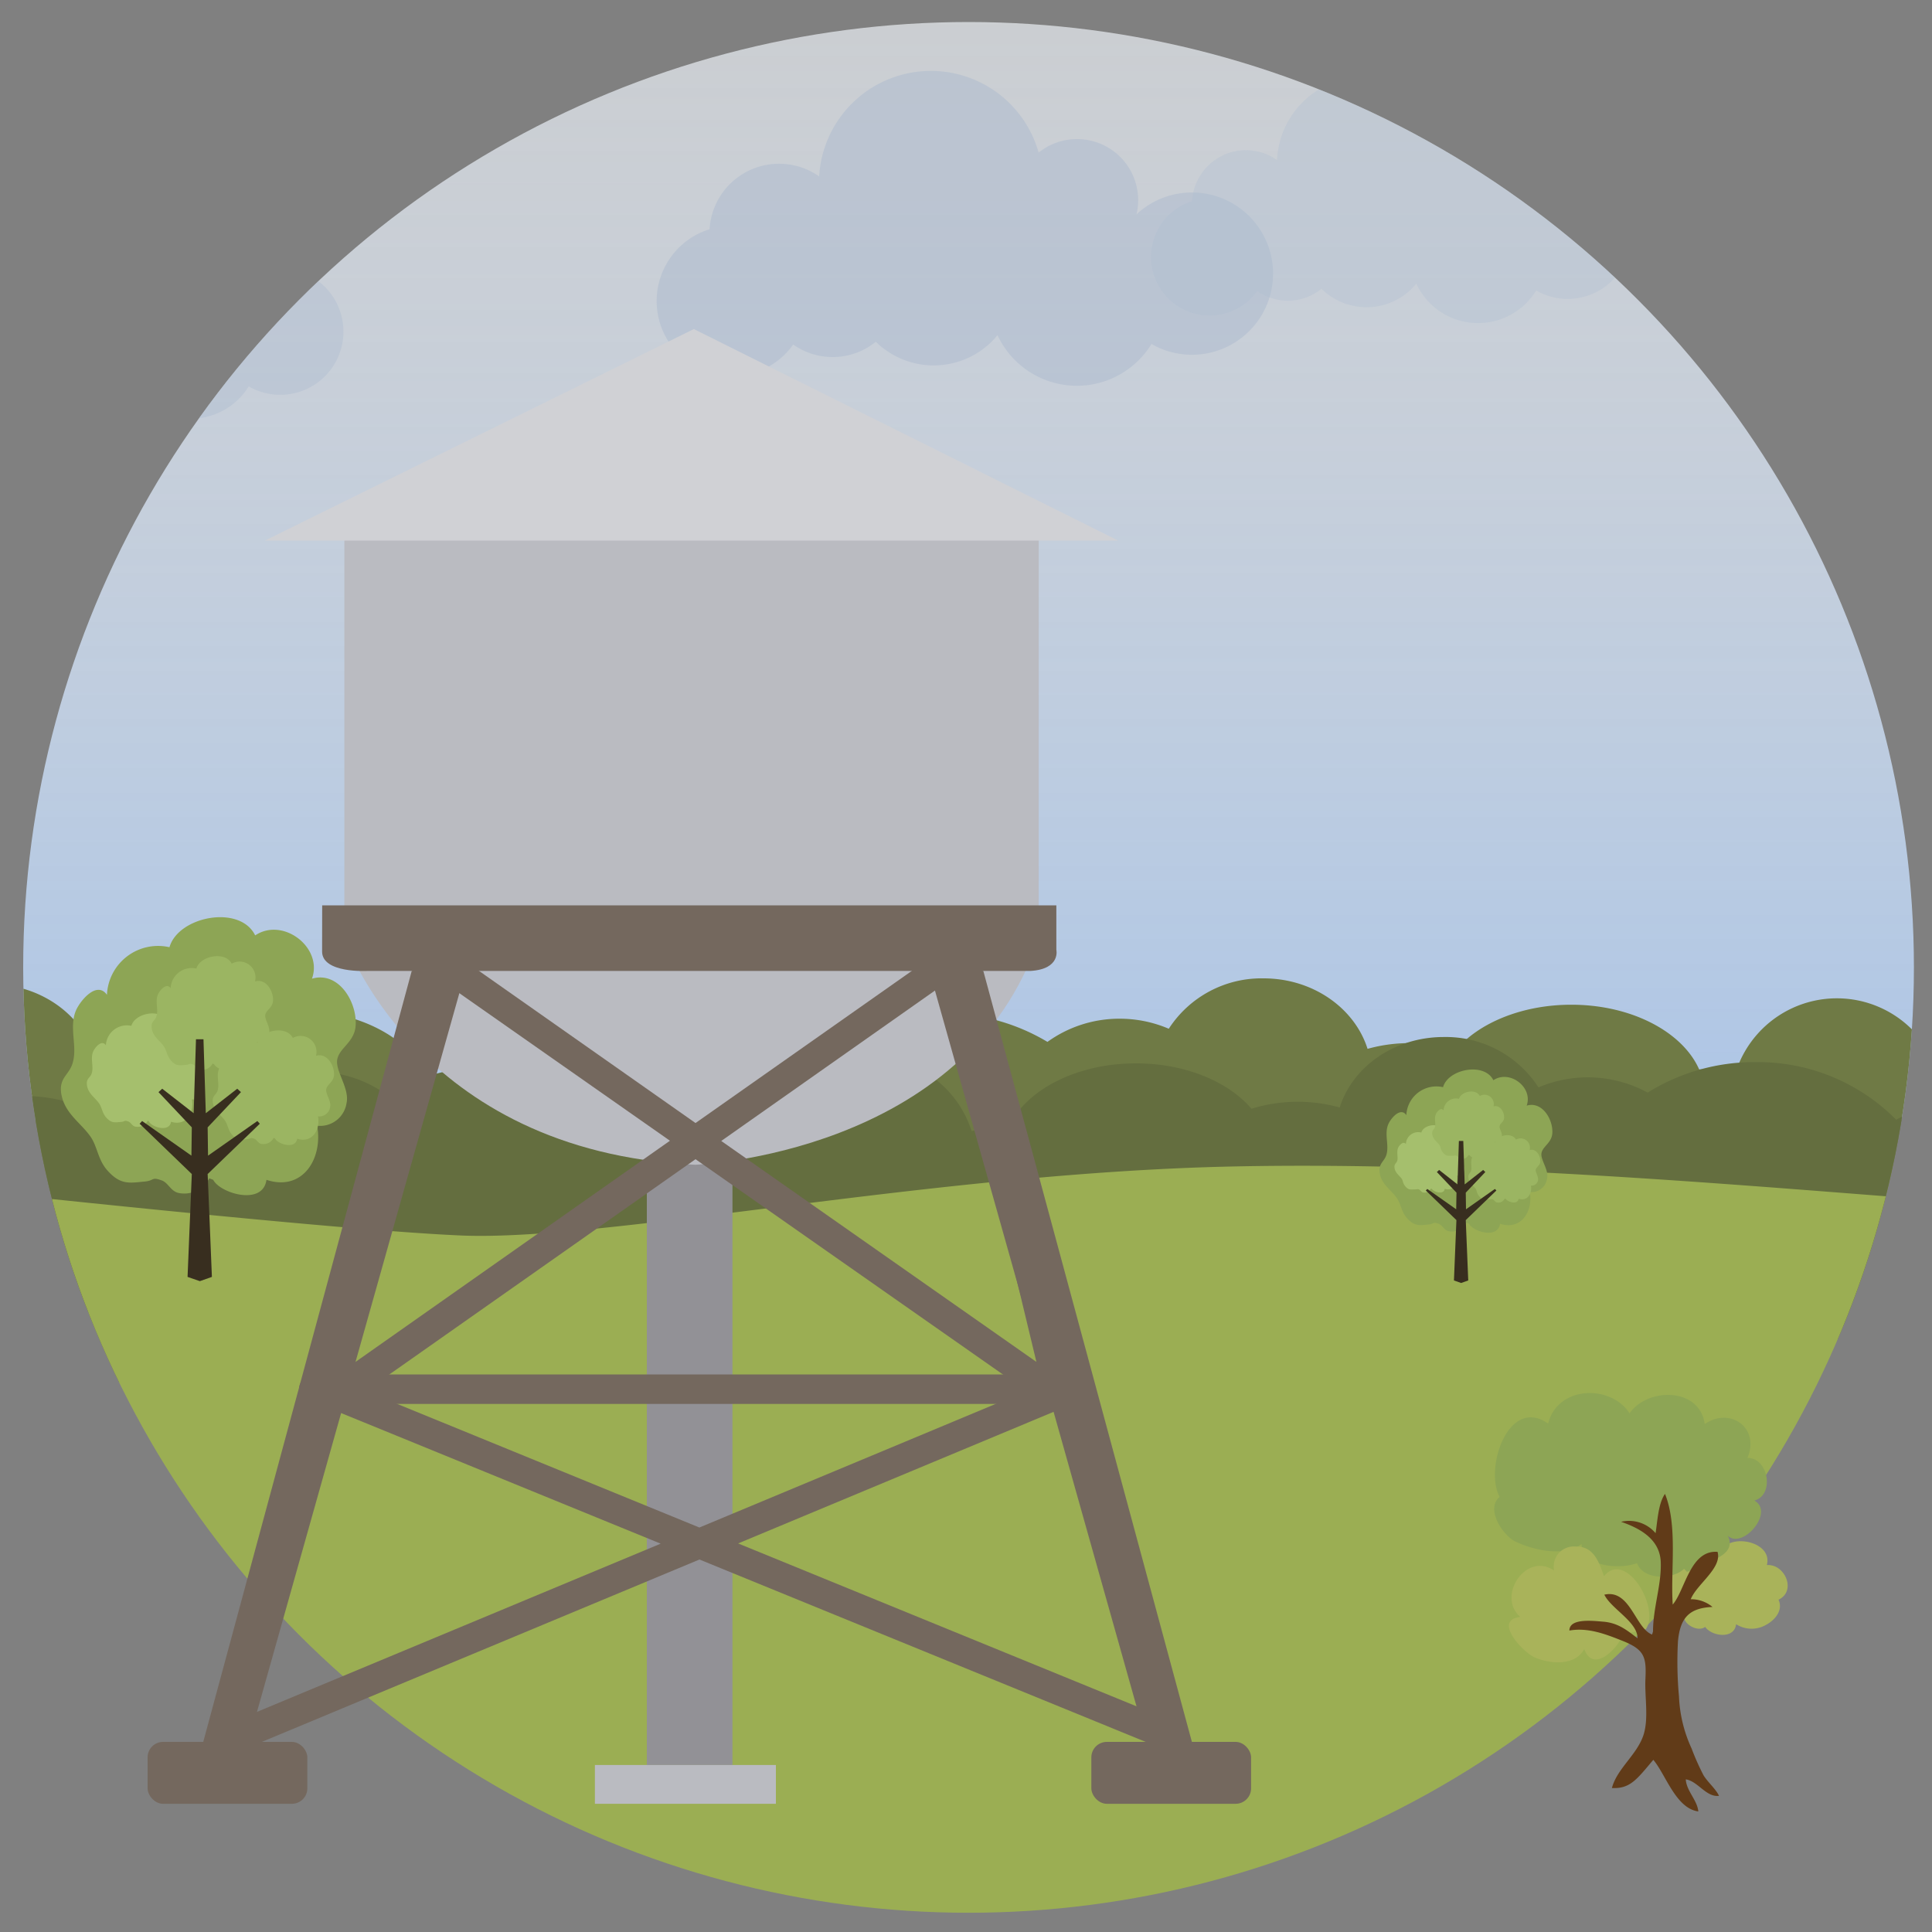 <svg id="Capa_1" data-name="Capa 1" xmlns="http://www.w3.org/2000/svg" xmlns:xlink="http://www.w3.org/1999/xlink" viewBox="0 0 250 250"><rect x="0" y="0" width="250" height="250" fill="#808080" stroke="none"/><defs><style>.cls-1{fill:none;}.cls-2{clip-path:url(#clip-path);}.cls-3{fill:#90a151;}.cls-10,.cls-13,.cls-14,.cls-15,.cls-16,.cls-3,.cls-7,.cls-8,.cls-9{fill-rule:evenodd;}.cls-4{fill:#a9b35a;}.cls-5{fill:#8da555;}.cls-6{fill:#613b18;}.cls-7{fill:url(#Degradado_sin_nombre_29);}.cls-8{fill:#6f7a45;}.cls-9{fill:#646e3f;}.cls-10{fill:#9bae53;}.cls-11{fill:#a5bf6d;}.cls-12{fill:#9bb562;}.cls-13{fill:#382e1f;}.cls-14,.cls-15,.cls-16{fill:#acbbcf;}.cls-14{opacity:0.5;}.cls-15{opacity:0.3;}.cls-16{opacity:0.4;}.cls-17{fill:#929196;}.cls-18{fill:#74685e;}.cls-19{fill:#babbc1;}.cls-20{fill:#d0d1d5;}</style><clipPath id="clip-path"><circle class="cls-1" cx="125.33" cy="125.18" r="122.33"/></clipPath><linearGradient id="Degradado_sin_nombre_29" x1="-2507.79" y1="125.2" x2="-2507.79" y2="-67.06" gradientTransform="translate(3598.58 17.37) scale(1.39 1.02)" gradientUnits="userSpaceOnUse"><stop offset="0" stop-color="#acc5e6"/><stop offset="0.09" stop-color="#b6cce9" stop-opacity="0.95"/><stop offset="0.48" stop-color="#dee8f5" stop-opacity="0.76"/><stop offset="0.8" stop-color="#f6f9fc" stop-opacity="0.64"/><stop offset="1" stop-color="#fff" stop-opacity="0.6"/></linearGradient></defs><title>img7</title><g class="cls-2"><path class="cls-3" d="M260.49,151.3c-6-.25-12-.53-18-.74-11.58-.47-22.94-1.41-34.52-1.81-16-.56-32-1.22-48-.65-8,.29-16,1.09-24.06,1.74-7,.57-14,1.5-21,2.25-10,1.08-20,1.45-30.05,2.14-9.62.66-19.6-.22-29.21-1.36-2.23-.26-4.45-.57-6.68-.83-11.34-1.32-22.78-1.31-34.1-2.33l-1.54-.13,1,6.71c13.3,1.24,26.63,2.18,40,2.52,9.65.25,19.24-.26,28.87-.3,8.78,0,18,.78,26.74-.07a97.24,97.24,0,0,0,10.94-2c17.19-3.7,34.92-4.7,52.54-4.58,8.52.06,18-.48,26.32,1,8.51,1.52,17.41,2,26.08,2.59q18.81,1.33,37.69,1.64.46-2.75,1.09-5.51C263.24,151.44,261.86,151.35,260.49,151.3Z"/><path class="cls-4" d="M89.51,166c-.58.21-1.94-.41-1.19-1-1-1.11-.32-4,1.39-3.87-.34-.8.66-1.45,1.34-1.57,1.15-.2,1.71.52,2.13,1.43,1.14-.61,3.45.1,3.06,1.66,1.42-.11,2.36,2,.92,2.72.39.85-.3,1.62-1,2a2.27,2.27,0,0,1-2.33-.07c-.13,1.2-1.93,1-2.45.21-.62.46-1.83-.29-1.64-.91Z"/><path class="cls-5" d="M89.7,163c-.87.86-3.2.91-3.7-.44-1.28.49-4.28.35-4.37-1.5-1.33,1-3.78.5-5.23-.21-.94-.47-2.36-2.54-1.21-3.5-1.21-2.25.69-8,3.82-5.77.74-3,4.91-3.13,6.41-.81,1.41-2.05,5.51-2.07,5.91.84,2-1.38,4.36.32,3.37,2.67,1.68,0,2.14,2.93.54,3.36,1.63.9-.92,3.87-2.09,2.77.78,1.49-1.54,2.17-2.59,2.17a4.74,4.74,0,0,1,.05.54,3,3,0,0,0-.67.13Z"/><path class="cls-4" d="M84.87,168.17c-.37,1.1-2.34,3.1-3,1.15-.71,1.36-2.72,1.18-3.91.65-.88-.39-3.32-2.93-1.12-3.18-1.89-1.62.46-5.16,2.66-3.66a1.58,1.58,0,0,1,1.68-1.89c1.42,0,1.83,1.16,2.25,2.34,1.67-2.11,4.45,2.46,3.29,4.17Z"/><path class="cls-6" d="M87.25,167.94c0-1.87.68-3.69.61-5.5s-1.62-2.64-3.12-3.16a2.74,2.74,0,0,1,2.71.89,8.21,8.21,0,0,1,.74-3.09c1,2.51.43,6,.6,8.71,1-1.14,1.37-4.31,3.53-4.15.37,1.28-1.63,2.54-2.11,3.73a2.63,2.63,0,0,1,1.71.61c-1.88.07-2.55.91-2.72,2.69a29.43,29.43,0,0,0,.08,4.36,10.76,10.76,0,0,0,1,4.1,19.34,19.34,0,0,0,.94,2.12c.35.56,1,1.06,1.21,1.61-1,.14-1.67-1.16-2.62-1.29,0,.91.91,1.64,1,2.52-1.77-.25-2.56-2.9-3.54-4.06-1.3,1.54-1.81,2.3-3.26,2.22.41-1.56,2-2.65,2.51-4.28.39-1.33.06-3,.13-4.36.09-1.74-.1-2.29-1.83-3a7.7,7.7,0,0,0-4.16-.8c0-1,1.91-.75,2.63-.7A4.89,4.89,0,0,1,86,168.43c0-1.31-2.07-2.32-2.62-3.44,2-.46,2.42,2.64,3.76,3.14Z"/><path class="cls-7" d="M-25-51c0,.42.07.83.11,1.25,3.48,42.08,5.43,84.08,4.35,126.28-.58,22.82-1,45.61-2.38,68.34h273.7c.32-4.31.65-8.6.79-12.79,1.43-42.55,4.85-85,7.64-127.51,1.22-18.5,2-37,2.91-55.56Z"/><path class="cls-8" d="M258.5,135.88a16.15,16.15,0,0,0-7.74,2.8,13.74,13.74,0,0,0-26.16.07,22.09,22.09,0,0,0-4-.37h-.73c-2.14-4.84-8.73-8.37-16.54-8.37-6.38,0-12,2.36-14.95,5.87a20.28,20.28,0,0,0-11.42-.16c-1.66-5.26-7.06-9.12-13.45-9.12a14.29,14.29,0,0,0-12.27,6.52,16.13,16.13,0,0,0-6.38-1.3,15.9,15.9,0,0,0-9.32,3A26.06,26.06,0,0,0,122,131.12a25.13,25.13,0,0,0-18.22,7.45,17,17,0,0,0-8.19-2A16.53,16.53,0,0,0,86,139.43a13.74,13.74,0,0,0-26.16.07,22.11,22.11,0,0,0-4-.37H55.1c-2.14-4.84-8.73-8.38-16.54-8.38-6.38,0-12,2.36-14.95,5.87a20.28,20.28,0,0,0-11.42-.16c-1.66-5.26-7.06-9.12-13.45-9.12a15,15,0,0,0-8.43,2.54q1.54,4,2.82,8.22l4.52,31C34,170.9,74.82,172.21,122,172.21c48.32,0,80.74-.51,130.3-.68C251.95,159.9,254.24,147.7,258.5,135.88Z"/><path class="cls-9" d="M256.17,143.08a18.11,18.11,0,0,0-2.62-.19,17,17,0,0,0-8.19,2,25.13,25.13,0,0,0-18.22-7.45,26,26,0,0,0-13.93,3.94,16.25,16.25,0,0,0-14.13-.67,14.29,14.29,0,0,0-12.27-6.52c-6.4,0-11.79,3.85-13.45,9.12a20.28,20.28,0,0,0-11.42.16c-3-3.51-8.56-5.87-14.95-5.87-7.81,0-14.4,3.53-16.54,8.38h-.73a22.1,22.1,0,0,0-4,.37,13.74,13.74,0,0,0-26.16-.07A16.53,16.53,0,0,0,90,143.4a17,17,0,0,0-8.19,2A25.13,25.13,0,0,0,63.55,138a26.06,26.06,0,0,0-13.49,3.67,15.9,15.9,0,0,0-9.32-3,16.13,16.13,0,0,0-6.38,1.3,14.29,14.29,0,0,0-12.27-6.52c-6.4,0-11.79,3.85-13.45,9.12a20.1,20.1,0,0,0-5.45-.74,20.06,20.06,0,0,0-6,.9,14.48,14.48,0,0,0-3.87-3.12l4.56,31.31q.15,3.61,0,7.14l.1.71c20.62.15,41,.28,65.52.28,77.12,0,137.21-3.5,188.79-6.69A92.5,92.5,0,0,1,256.17,143.08Z"/><path class="cls-10" d="M262.27,276.84c-3.58-13.42-5.55-79.45-6.13-93.2a117.1,117.1,0,0,1,2.32-27.75c-28-2-64.61-5.66-98.84-4.95-39.07.81-81.27,9.74-100,8.93-12.05-.52-40.88-3.39-69.28-6.45l3.59,28q.15,4.22,0,8.36l.45,3.53c.45,12.47-.94,76.51-4.16,87.93Z"/><path class="cls-5" d="M27.07,152.47a3.62,3.62,0,0,1-4,1.89c-1-.25-1.3-1.31-2.13-1.61-1.34-.49-.95,0-2.12.13-2.08.2-3.2.49-4.91-1.41-1.25-1.39-1.29-3.08-2.19-4.38-1.27-1.82-3.34-3-3.78-5.5-.37-2.11,1-2.47,1.45-4,.68-2.15-.51-4.63.45-6.86.52-1.2,2.67-3.87,4-2a6.62,6.62,0,0,1,8.09-6.16c1.14-4,9.12-5.56,11.09-1.53,3.61-2.41,8.79,1.57,7.35,5.6,3.44-1,5.86,3,5.65,6.08-.15,2.15-2.1,2.86-2.38,4.37s1.63,3.74,1.2,5.67a3.46,3.46,0,0,1-3.8,2.91c.77,4.23-1.86,8.55-6.56,7-.46,3.41-6,1.75-6.89,0Z"/><path class="cls-11" d="M19.13,145a1.49,1.49,0,0,1-1.65.78c-.39-.1-.54-.54-.88-.66-.55-.2-.39,0-.87.05-.86.08-1.32.2-2-.58-.51-.57-.53-1.27-.9-1.8-.52-.75-1.38-1.25-1.56-2.26s.4-1,.6-1.65c.28-.88-.21-1.91.19-2.82.21-.5,1.1-1.59,1.64-.81A2.73,2.73,0,0,1,17,132.74c.47-1.66,3.76-2.29,4.57-.63a2.06,2.06,0,0,1,3,2.31c1.42-.43,2.41,1.26,2.33,2.5-.06.89-.87,1.18-1,1.8s.67,1.54.5,2.34a1.43,1.43,0,0,1-1.57,1.2c.32,1.74-.76,3.52-2.7,2.89-.19,1.41-2.46.72-2.84,0Z"/><path class="cls-12" d="M27.51,137.62a1.49,1.49,0,0,1-1.65.78c-.39-.1-.54-.54-.88-.66-.55-.2-.39,0-.87.05-.86.08-1.32.2-2-.58-.51-.57-.53-1.27-.9-1.8-.52-.75-1.38-1.25-1.56-2.26s.4-1,.6-1.65c.28-.88-.21-1.91.19-2.82.21-.5,1.1-1.59,1.64-.81a2.73,2.73,0,0,1,3.33-2.54c.47-1.66,3.76-2.29,4.57-.63A2.06,2.06,0,0,1,33,127c1.42-.43,2.41,1.26,2.33,2.5-.06.89-.87,1.18-1,1.8s.67,1.54.5,2.34a1.43,1.43,0,0,1-1.57,1.2c.32,1.74-.76,3.52-2.7,2.89-.19,1.41-2.46.72-2.84,0Z"/><path class="cls-12" d="M35.42,147.23a1.49,1.49,0,0,1-1.65.78c-.39-.1-.54-.54-.88-.66-.55-.2-.39,0-.87.05-.86.08-1.32.2-2-.58-.51-.57-.53-1.27-.9-1.8-.52-.75-1.38-1.25-1.56-2.26s.4-1,.6-1.65c.28-.88-.21-1.91.19-2.82.21-.5,1.1-1.59,1.64-.81a2.73,2.73,0,0,1,3.33-2.54c.47-1.66,3.76-2.29,4.57-.63a2.06,2.06,0,0,1,3,2.31c1.42-.43,2.41,1.26,2.33,2.5-.06.89-.87,1.18-1,1.8s.67,1.54.5,2.34a1.43,1.43,0,0,1-1.57,1.2c.32,1.74-.76,3.52-2.7,2.89-.19,1.41-2.46.72-2.84,0Z"/><polygon id="_Trazado_" data-name="&lt;Trazado&gt;" class="cls-13" points="24.27 165.23 25.86 165.78 27.42 165.23 27.13 158.16 26.96 154.06 26.87 151.92 33.62 145.41 33.3 145.06 26.92 149.54 26.87 145.88 31.18 141.32 30.7 140.88 26.63 144.05 26.33 134.48 25.85 134.48 25.36 134.48 25.06 144.05 20.99 140.88 20.51 141.32 24.82 145.88 24.77 149.54 18.39 145.06 18.07 145.41 24.82 151.92 24.27 165.23"/><path class="cls-5" d="M189.78,158.2a2.13,2.13,0,0,1-2.36,1.11c-.56-.14-.77-.77-1.25-.95-.79-.29-.56,0-1.24.08-1.22.12-1.88.29-2.88-.83-.73-.82-.76-1.81-1.29-2.57-.74-1.07-2-1.78-2.22-3.23-.22-1.24.56-1.45.85-2.35.4-1.26-.3-2.72.26-4,.3-.71,1.57-2.27,2.33-1.16a3.89,3.89,0,0,1,4.75-3.62c.67-2.37,5.36-3.26,6.51-.9,2.12-1.41,5.16.92,4.31,3.29,2-.61,3.44,1.79,3.32,3.57-.09,1.26-1.23,1.68-1.4,2.56s1,2.2.71,3.33a2,2,0,0,1-2.23,1.71c.45,2.48-1.09,5-3.85,4.12-.27,2-3.51,1-4,0Z"/><path class="cls-11" d="M185.12,153.84a.88.88,0,0,1-1,.46c-.23-.06-.32-.32-.52-.39s-.23,0-.51,0c-.5,0-.77.12-1.19-.34s-.31-.75-.53-1.06-.81-.73-.91-1.33.23-.6.35-1-.12-1.12.11-1.66c.13-.29.65-.94,1-.48a1.6,1.6,0,0,1,2-1.49c.28-1,2.21-1.34,2.68-.37a1.21,1.21,0,0,1,1.78,1.35c.83-.25,1.42.74,1.37,1.47,0,.52-.51.69-.58,1.06s.39.91.29,1.37a.84.84,0,0,1-.92.7c.19,1-.45,2.07-1.59,1.7-.11.83-1.45.42-1.67,0Z"/><path class="cls-12" d="M190,149.48a.88.88,0,0,1-1,.46c-.23-.06-.32-.32-.52-.39s-.23,0-.51,0c-.5,0-.77.12-1.19-.34s-.31-.75-.53-1.06-.81-.73-.91-1.33.23-.6.35-1-.12-1.12.11-1.66c.13-.29.65-.94,1-.48a1.6,1.6,0,0,1,2-1.49c.28-1,2.21-1.34,2.68-.37a1.21,1.21,0,0,1,1.78,1.35c.83-.25,1.42.74,1.37,1.47,0,.52-.51.69-.58,1.06s.39.91.29,1.37a.84.84,0,0,1-.92.7c.19,1-.45,2.07-1.59,1.7-.11.83-1.45.42-1.67,0Z"/><path class="cls-12" d="M194.68,155.13a.88.88,0,0,1-1,.46c-.23-.06-.32-.32-.52-.39s-.23,0-.51,0c-.5,0-.77.12-1.19-.34s-.31-.75-.53-1.06-.81-.73-.91-1.33.23-.6.35-1-.12-1.12.11-1.66c.13-.29.65-.94,1-.48a1.6,1.6,0,0,1,2-1.49c.28-1,2.21-1.34,2.68-.37a1.21,1.21,0,0,1,1.78,1.35c.83-.25,1.42.74,1.37,1.47,0,.52-.51.69-.58,1.06s.39.91.29,1.37a.84.84,0,0,1-.92.7c.19,1-.45,2.07-1.59,1.7-.11.83-1.45.42-1.67,0Z"/><polygon id="_Trazado_2" data-name="&lt;Trazado&gt;" class="cls-13" points="188.14 165.69 189.07 166.02 189.99 165.69 189.82 161.54 189.72 159.14 189.67 157.88 193.63 154.05 193.44 153.85 189.7 156.48 189.67 154.33 192.2 151.66 191.92 151.39 189.53 153.26 189.35 147.64 189.07 147.64 188.78 147.64 188.6 153.26 186.22 151.39 185.93 151.66 188.47 154.33 188.43 156.48 184.69 153.85 184.5 154.05 188.46 157.88 188.14 165.69"/><path id="_Trazado_3" data-name="&lt;Trazado&gt;" class="cls-14" d="M100.82,21.19a9,9,0,0,0-9,8.47,9.73,9.73,0,1,0,10.82,14.92,8.85,8.85,0,0,0,10.69-.36,10.68,10.68,0,0,0,15.75-.85A11.32,11.32,0,0,0,149,44.51a10.5,10.5,0,1,0-1.94-16.77A7.9,7.9,0,0,0,139.4,18a7.83,7.83,0,0,0-5,1.75A14.48,14.48,0,0,0,106,22.83,9,9,0,0,0,100.82,21.19Z"/><path id="_Trazado_4" data-name="&lt;Trazado&gt;" class="cls-15" d="M161.25,19.43a7,7,0,0,0-7,6.6,7.57,7.57,0,1,0,8.43,11.62,6.89,6.89,0,0,0,8.32-.28,8.32,8.32,0,0,0,12.27-.66,8.81,8.81,0,0,0,15.51.88,8.18,8.18,0,1,0-1.51-13.06,6.16,6.16,0,0,0-6-7.62,6.1,6.1,0,0,0-3.86,1.37,11.28,11.28,0,0,0-22.16,2.44A7,7,0,0,0,161.25,19.43Z"/><path id="_Trazado_5" data-name="&lt;Trazado&gt;" class="cls-16" d="M-5.34,31.85a7,7,0,0,0-7,6.6,7.58,7.58,0,0,0-5.29,7.23,7.57,7.57,0,0,0,7.56,7.58,7.55,7.55,0,0,0,6.16-3.19,6.86,6.86,0,0,0,4,1.26,6.86,6.86,0,0,0,4.35-1.54,8.32,8.32,0,0,0,12.27-.66A8.81,8.81,0,0,0,32.18,50a8.18,8.18,0,1,0-1.51-13.06,6.16,6.16,0,0,0-6-7.62,6.1,6.1,0,0,0-3.86,1.37A11.28,11.28,0,0,0-1.3,33.13,7,7,0,0,0-5.34,31.85Z"/></g><rect class="cls-17" x="83.7" y="148.73" width="11.08" height="79.66"/><path class="cls-18" d="M139.22,181.67H40.61a1.91,1.91,0,0,1,0-3.82h98.61a1.91,1.91,0,0,1,0,3.82Z"/><rect class="cls-18" x="19.1" y="225.4" width="20.67" height="8.01" rx="2" ry="2"/><rect class="cls-18" x="141.22" y="225.4" width="20.67" height="8.01" rx="2" ry="2"/><path class="cls-19" d="M44.56,69.47v51.92S53.79,149,89.92,150.72c0,0,35.17-1.3,44.49-29.33V68Z"/><polygon class="cls-20" points="34.28 69.95 89.78 42.58 144.69 69.95 34.28 69.95"/><path class="cls-18" d="M41.69,117.15h95v5.74s.6,2.51-3.35,2.75H47.54s-5.86.33-5.86-2.51Z"/><polygon class="cls-18" points="53.28 125.63 26.04 226.36 31.89 226.36 60.69 124.08 53.28 125.63"/><polygon class="cls-18" points="127.24 125.63 154.49 226.36 148.63 226.36 119.83 124.08 127.24 125.63"/><path class="cls-18" d="M28.9,227.32a1.91,1.91,0,0,1-.74-3.68l57.33-23.89L43.61,182.63l-1.54,1.09a1.91,1.91,0,0,1-2.76-2.51L40.54,179a1.92,1.92,0,0,1,2.39-.83l.2.08,43.56-30.64-31.4-22a1.91,1.91,0,0,1,2.2-3.13L90,145.32l32.43-22.81a1.91,1.91,0,0,1,3,1.12l13,54.09a1.91,1.91,0,0,1,2.33,1.36l11.78,44.76a1.91,1.91,0,0,1-2.57,2.26L90.51,201.8,29.64,227.17A1.9,1.9,0,0,1,28.9,227.32Zm66.61-27.6,52.32,21.39-10.15-38.56a1.91,1.91,0,0,1-1,0ZM47.33,180,90.5,197.66,132.84,180,90,150Zm46-32.36,40.78,28.59-11.78-49Z"/><rect class="cls-19" x="76.98" y="228.39" width="23.42" height="5.02"/><path class="cls-4" d="M217.6,208c-1,.35-3.19-.67-1.95-1.62-1.56-1.83-.52-6.5,2.28-6.37-.55-1.32,1.08-2.39,2.2-2.58,1.9-.32,2.81.86,3.5,2.36,1.88-1,5.67.16,5,2.73,2.33-.18,3.88,3.36,1.51,4.48.64,1.39-.49,2.67-1.66,3.28a3.73,3.73,0,0,1-3.83-.11c-.22,2-3.18,1.57-4,.35-1,.76-3-.47-2.7-1.5Z"/><path class="cls-5" d="M217.92,203c-1.44,1.42-5.26,1.5-6.09-.73-2.1.81-7,.58-7.18-2.47-2.19,1.7-6.21.82-8.6-.35-1.55-.76-3.88-4.17-2-5.75-2-3.69,1.14-13.09,6.28-9.49,1.21-4.89,8.07-5.14,10.54-1.32,2.31-3.38,9.07-3.4,9.72,1.38,3.31-2.26,7.17.52,5.53,4.38,2.76,0,3.52,4.82.89,5.52,2.67,1.48-1.51,6.37-3.44,4.55,1.29,2.45-2.54,3.57-4.26,3.56a7.79,7.79,0,0,1,.09.89,5,5,0,0,0-1.11.22Z"/><path class="cls-4" d="M210,211.49c-.61,1.81-3.84,5.1-5,1.89-1.17,2.24-4.47,1.94-6.43,1.08-1.45-.64-5.46-4.81-1.84-5.23-3.11-2.66.75-8.49,4.37-6a2.6,2.6,0,0,1,2.77-3.11c2.34-.05,3,1.91,3.69,3.85,2.74-3.48,7.31,4,5.41,6.85Z"/><path class="cls-6" d="M213.9,211.11c0-3.08,1.12-6.07,1-9s-2.66-4.34-5.13-5.19a4.5,4.5,0,0,1,4.46,1.47c.25-1.55.34-3.83,1.22-5.08,1.67,4.13.7,9.89,1,14.32,1.61-1.87,2.25-7.09,5.8-6.82.61,2.1-2.68,4.17-3.47,6.13a4.33,4.33,0,0,1,2.82,1c-3.09.12-4.19,1.49-4.47,4.42a48.38,48.38,0,0,0,.13,7.16,17.7,17.7,0,0,0,1.63,6.73,31.79,31.79,0,0,0,1.55,3.48c.57.92,1.57,1.74,2,2.65-1.66.22-2.74-1.91-4.3-2.13.08,1.5,1.5,2.7,1.62,4.15-2.91-.4-4.21-4.77-5.82-6.68-2.14,2.53-3,3.77-5.36,3.65.68-2.57,3.34-4.36,4.13-7,.64-2.18.09-4.87.21-7.16.14-2.86-.17-3.77-3-4.9-2.25-.89-4.43-1.73-6.84-1.32,0-1.65,3.14-1.24,4.33-1.15,1.87.14,3,1,4.49,2.16,0-2.15-3.41-3.81-4.3-5.65,3.34-.76,4,4.34,6.18,5.16Z"/></svg>